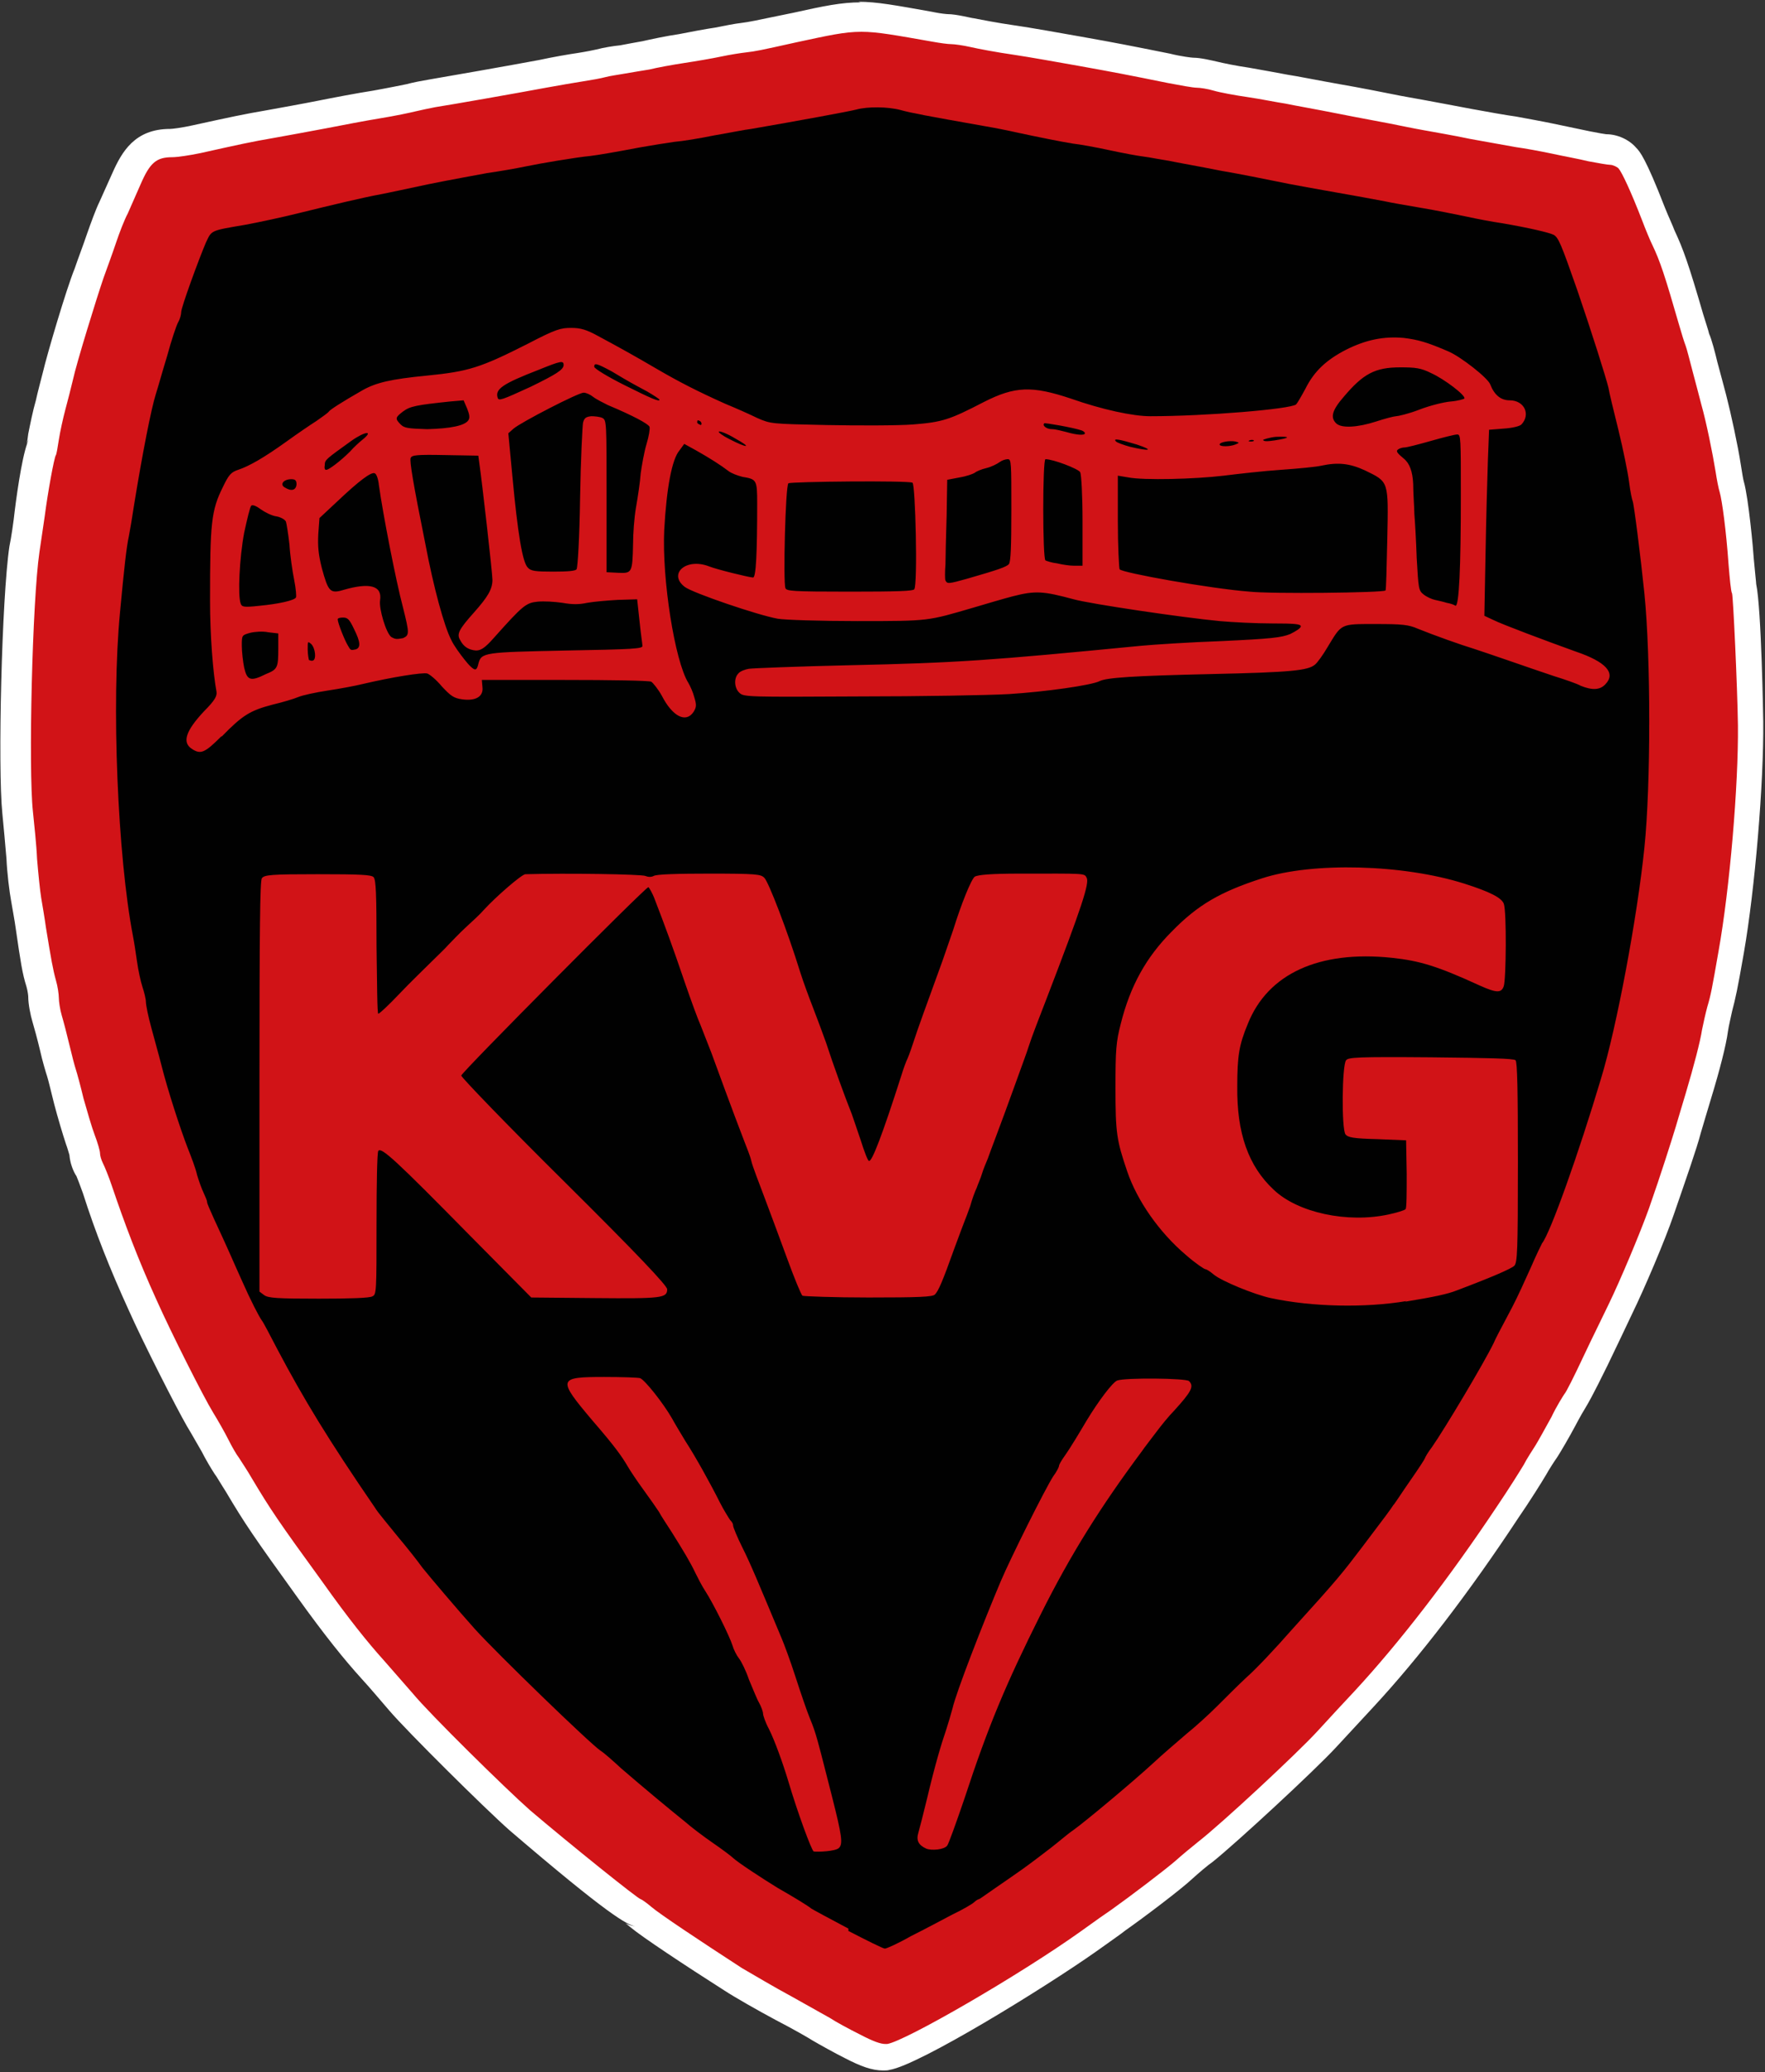 <?xml version="1.0" encoding="utf-8"?>
<!-- Generator: Adobe Illustrator 27.9.0, SVG Export Plug-In . SVG Version: 6.00 Build 0)  -->
<svg version="1.1" id="Layer_2" xmlns="http://www.w3.org/2000/svg" xmlns:xlink="http://www.w3.org/1999/xlink" x="0px" y="0px"
	 viewBox="0 0 300 352" style="enable-background:new 0 0 300 352;" xml:space="preserve">
<rect x="0" y="0" width="300" height="352" fill="#333333" stroke="none"/>
<style type="text/css">
	.st0{fill:#D11317;}
	.st1{fill:#FFFFFF;}
	.st2{fill:#010101;}
</style>
<g id="Layer_1-2">
	<g>
		<g id="path3412">
			<path class="st0" d="M150.3,349.5c-1.4,0-3-0.6-5.4-1.9c-2-1-4.4-2.3-5.3-2.9c-0.9-0.5-3.8-2.1-6.5-3.6c-2.8-1.5-6.7-3.7-8.5-4.9
				c-6.3-4.1-13.8-9.1-15.6-10.6c-0.5-0.4-0.9-0.8-1.2-0.9v-0.1c-3.3-1.8-13.3-10.2-19.4-15.4c-4.3-3.8-17.4-16.6-20.2-20.1
				c-1.3-1.6-3.5-4.1-4.8-5.5c-2.9-3.2-6.1-7.3-10.7-13.6c-7.6-10.4-8.9-12.4-12.1-17.8c-0.8-1.3-1.7-2.8-2-3.3
				c-0.5-0.7-1.5-2.3-2-3.4c-0.6-1.1-1.8-3.2-2.5-4.5c-1.7-2.7-7.1-13.6-9.7-19.4c-3.1-6.8-5.5-13.1-7.7-19.6
				c-0.5-1.7-1.1-3-1.3-3.3c-0.4-0.7-0.9-2-0.9-2.9c0,0-0.3-1.1-0.7-2.3c-0.5-1.4-1.4-4.3-2-6.5c-0.5-2-1.1-4.2-1.3-4.8
				c-0.2-0.6-0.7-2.6-1.1-4.3c-0.4-1.7-1-4-1.3-5c-0.3-1.1-0.6-2.7-0.6-3.6c0-0.2-0.1-1.3-0.4-2.2c-0.6-2-0.9-3.6-1.7-9.3
				c-0.2-1.5-0.6-3.7-0.8-4.9c-0.2-1.3-0.6-4.3-0.7-6.9c-0.1-2.4-0.5-6-0.7-7.9c-0.9-7.5-0.1-36.4,1.2-44.8c0.2-1.4,0.6-4.1,0.9-6.1
				c0-0.1,1.2-8.5,2-10.9l0,0c0.1-0.3,0.2-1.2,0.4-2.1c0.2-1.4,0.7-3.8,1.2-5.4c0.4-1.5,1-3.7,1.3-5c0.7-2.9,4-14,5.3-17.6
				c0.5-1.4,1.5-4.1,2.1-5.9c0.7-1.9,1.6-4.2,2-5.2c0.4-0.9,1.4-3.1,2.2-4.9c1.8-4,3.4-6.1,7.6-6.1c0.5,0,2.4-0.2,4.3-0.7
				c6.4-1.4,8.6-1.9,12.7-2.6c2.2-0.4,6.1-1.1,8.6-1.6c2.5-0.5,6.7-1.3,9.3-1.7c2.4-0.4,5.1-0.9,5.9-1.1c0.9-0.2,2.5-0.5,3.6-0.7
				c2.5-0.4,13.9-2.4,18.7-3.3c2.2-0.4,5.2-0.9,6.5-1.1c1.2-0.2,2.8-0.5,3.5-0.6c0.8-0.2,2.4-0.5,3.6-0.6c1.1-0.1,2.9-0.4,4-0.7
				c1.2-0.3,4-0.8,6.1-1.1c2-0.3,4.8-0.8,6.2-1.1c1.5-0.3,3.5-0.6,4.4-0.7c1.7-0.2,2.2-0.3,8.3-1.6l0.5-0.1
				c5.4-1.1,8.1-1.7,11.1-1.7c3.1,0,6,0.5,12.1,1.6l0.5,0.1c1,0.2,2.1,0.3,2.6,0.3c0.9,0,2.6,0.3,3.9,0.6c1.2,0.3,4.4,0.9,7.1,1.3
				c2.8,0.4,7.8,1.3,11.1,1.9c6.2,1.1,8.2,1.5,15.2,2.9c2.3,0.4,4.1,0.7,4.5,0.7c0.9,0,2.5,0.3,3.6,0.6c1,0.3,3.5,0.8,5.6,1.1
				c2.1,0.3,5.1,0.9,6.5,1.1c1.4,0.3,5.4,1,8.8,1.6c3.5,0.6,7.5,1.4,8.9,1.7c1.4,0.3,3.9,0.8,5.5,1.1c1.6,0.3,5.2,0.9,8,1.5
				c2.7,0.5,6.2,1.1,7.7,1.4c1.6,0.2,4.3,0.7,6.2,1.1l6.2,1.3c1.4,0.3,2.8,0.5,3.3,0.5l0,0c1.1,0,2.4,0.6,3.2,1.5
				c0.3,0.4,1.3,1.4,4.4,9.5c0.6,1.6,1.3,3.3,1.6,3.9c1.4,3.1,2.2,5.6,4.8,14c0.4,1.4,0.9,2.9,1.1,3.4c0.2,0.5,0.8,2.6,1.3,4.6
				c0.5,1.9,1.2,4.4,1.5,5.7c0.8,2.9,2,8.3,2.4,11.6c0.2,1.2,0.4,2.6,0.6,3.2c0.6,1.9,1.2,7.7,1.6,12.7c0.2,2.3,0.4,4.1,0.5,4.5
				c0.5,1.3,1,20.2,1.1,23c0.1,10.3-1.4,28.1-3.3,38.8c-1.1,6.4-1.3,7.5-2,9.7c-0.3,1-0.6,2.7-0.8,3.6c-0.3,2.2-1.4,6.3-2.9,11.2
				c-0.5,1.7-1.3,4.3-1.7,5.7c-0.8,2.7-2.4,7.7-4.6,13.8c-1.5,4.2-5,12.5-7,16.7c-0.8,1.7-2.8,5.7-4.2,8.8c-1.1,2.2-3,6.1-3.5,6.8
				c-0.2,0.3-1.1,1.9-2,3.5c-1,1.9-2.3,4.1-2.9,5c-0.5,0.8-1.4,2.2-2,3.2c-0.6,1-2.6,4.2-4.6,7.2c-8.3,12.5-16.8,23.5-24.5,31.8
				l-6.3,6.8c-3.6,3.9-16.5,15.9-20.6,19.1c-1,0.8-2.6,2.1-3.6,3c-1.8,1.6-8,6.4-11.2,8.6l-5,3.6c-9.5,6.7-29.9,18.9-34.1,19.6h-0.2
				l-0.5,0L150.3,349.5z"/>
			<path class="st1" d="M146.4,5.4c2.8,0,5.9,0.6,12.2,1.7c1.1,0.2,2.5,0.4,3.1,0.4c0.5,0,2,0.2,3.3,0.5c1.3,0.3,4.5,0.9,7.3,1.3
				c2.7,0.4,7.7,1.3,11.1,1.9c6.1,1.1,8.2,1.5,15.1,2.9c2.1,0.4,4.3,0.8,4.9,0.8l0,0c0.6,0,1.9,0.2,2.9,0.5c1,0.3,3.7,0.8,5.8,1.1
				c2.1,0.3,5,0.9,6.4,1.1c1.4,0.3,5.4,1,8.9,1.7s7.4,1.4,8.9,1.7c1.5,0.3,3.9,0.8,5.6,1.1c1.6,0.3,5.2,0.9,8,1.5
				c2.7,0.5,6.2,1.1,7.8,1.4c1.5,0.2,4.2,0.7,6.1,1.1c1.8,0.4,4.6,0.9,6.2,1.3c1.6,0.3,3.3,0.6,3.7,0.6s1.1,0.3,1.4,0.6
				c0.6,0.7,2.1,3.9,4,8.8c0.6,1.6,1.4,3.5,1.7,4.1c1.4,2.9,2.2,5.4,4.6,13.7c0.4,1.4,0.9,3,1.1,3.5c0.2,0.5,0.7,2.5,1.2,4.4
				s1.2,4.5,1.5,5.7c0.8,2.8,1.9,8.2,2.4,11.3c0.2,1.3,0.5,2.9,0.7,3.5c0.4,1.4,1.1,6.5,1.5,12.2c0.2,2.4,0.4,4.7,0.6,5
				c0.2,0.7,0.9,15.7,1,22.4c0.1,10.2-1.4,27.8-3.3,38.4c-1.1,6.3-1.3,7.4-1.9,9.4c-0.3,1.1-0.7,2.9-0.9,3.9
				c-0.3,2-1.4,6.2-2.8,10.9c-0.5,1.7-1.3,4.3-1.7,5.7c-0.8,2.6-2.4,7.7-4.5,13.7c-1.5,4.2-4.9,12.3-6.9,16.4
				c-0.8,1.7-2.8,5.7-4.3,8.9c-1.5,3.2-2.9,6-3.2,6.3c-0.2,0.3-1.3,2-2.2,3.9c-1,1.8-2.2,4-2.7,4.8c-0.5,0.8-1.5,2.3-2,3.3
				c-0.6,1-2.6,4.2-4.5,7c-8.2,12.3-16.7,23.3-24.3,31.5c-1.5,1.6-4.3,4.6-6.3,6.8c-3.5,3.8-16.3,15.7-20.3,18.8
				c-1,0.8-2.7,2.2-3.7,3.1c-1.7,1.5-7.9,6.2-11,8.4c-0.6,0.4-2.9,2-5.1,3.6c-10.5,7.5-29.9,18.7-33,19.2c-0.1,0-0.2,0-0.3,0
				c-0.8,0-2-0.4-4.3-1.6c-2-1-4.2-2.2-5.1-2.8c-0.9-0.5-3.9-2.2-6.6-3.7c-2.8-1.5-6.5-3.7-8.4-4.8c-7.4-4.8-14-9.2-15.4-10.4
				c-0.8-0.7-1.7-1.3-1.8-1.3c-0.4,0-12.1-9.4-18.8-15.1c-4.2-3.7-17.1-16.4-19.9-19.8c-1.4-1.6-3.6-4.1-4.9-5.6
				c-2.8-3.1-6.1-7.2-10.5-13.4c-7.5-10.3-8.9-12.4-12-17.6c-0.8-1.4-1.9-3-2.2-3.5c-0.4-0.5-1.2-1.9-1.8-3.1
				c-0.6-1.2-1.8-3.3-2.6-4.6c-1.6-2.6-7.1-13.5-9.6-19.1c-3.1-6.8-5.4-12.9-7.6-19.4c-0.5-1.5-1.2-3.2-1.5-3.8s-0.5-1.3-0.5-1.7
				s-0.4-1.8-0.9-3.1c-0.5-1.3-1.3-4.1-1.9-6.2c-0.5-2.1-1.1-4.3-1.3-4.9s-0.7-2.5-1.1-4.2c-0.4-1.7-1-4-1.3-5c-0.3-1-0.5-2.4-0.5-3
				s-0.2-2-0.5-3c-0.5-1.8-0.8-3.5-1.7-9c-0.2-1.5-0.6-3.8-0.8-5c-0.2-1.2-0.5-4.2-0.7-6.6c-0.1-2.4-0.5-6-0.7-8
				c-0.8-7.4-0.1-35.9,1.1-44.1c0.2-1.4,0.6-4.1,0.9-6.1c0.5-3.9,1.6-10,1.9-10.4c0.1-0.1,0.3-1.3,0.5-2.6c0.2-1.3,0.7-3.6,1.1-5.1
				c0.4-1.5,1-3.8,1.3-5.1c0.6-2.8,4-13.8,5.2-17.3c0.5-1.4,1.5-4.1,2.1-5.9c0.6-1.8,1.5-4.1,2-5c0.4-0.9,1.4-3.2,2.2-5
				c1.6-3.7,2.7-4.6,5.4-4.6c0.8,0,2.9-0.3,4.8-0.7c6.3-1.4,8.5-1.9,12.6-2.6c2.2-0.4,6.1-1.1,8.7-1.6s6.7-1.3,9.2-1.7
				c2.5-0.4,5.3-1,6.1-1.2c0.8-0.2,2.3-0.5,3.3-0.7c2.6-0.4,14-2.4,18.8-3.3c2.2-0.4,5.1-0.9,6.4-1.1c1.3-0.2,3-0.5,3.7-0.7
				c0.7-0.2,2.2-0.4,3.3-0.6s3-0.5,4.2-0.7c1.2-0.3,3.9-0.8,5.9-1.1c2-0.3,4.9-0.8,6.3-1.1c1.4-0.3,3.3-0.6,4.2-0.7
				c1.7-0.2,2.2-0.3,8.5-1.7c5.6-1.2,8.2-1.8,11.1-1.8 M146.3,0.4c-3.3,0-6.2,0.6-11.6,1.8l-0.5,0.1c-6.3,1.3-6.7,1.4-8.2,1.6
				c-1,0.1-3,0.5-4.5,0.8c-1.4,0.2-4.1,0.7-6.1,1.1c-2.1,0.3-4.9,0.9-6.2,1.2c-1.1,0.2-2.8,0.5-3.8,0.7c-1.1,0.1-2.9,0.4-4,0.7
				c-0.4,0.1-1.9,0.4-3.2,0.6c-1.4,0.2-4.3,0.7-6.6,1.2c-4.8,0.9-16.2,2.9-18.6,3.3c-1.2,0.2-2.8,0.5-3.9,0.8
				c-0.5,0.1-2.9,0.6-5.7,1.1c-2.6,0.4-6.8,1.2-9.3,1.7s-6.4,1.2-8.6,1.6c-4.1,0.7-6.4,1.2-12.8,2.6c-1.8,0.4-3.4,0.6-3.8,0.6
				c-6,0-8.2,3.9-9.8,7.5c-0.8,1.8-1.8,4-2.2,4.9c-0.6,1.2-1.5,3.7-2.1,5.4c-0.6,1.8-1.6,4.4-2.1,5.9C11.3,49,8,60.2,7.3,63.2
				C7,64.4,6.4,66.6,6.1,68c-0.5,1.7-1,4.2-1.3,5.7c-0.1,0.8-0.2,1.6-0.3,1.9c0,0,0.1-0.5,0.5-1.1c-1,1.6-2,8.3-2.5,12.3
				c-0.2,1.9-0.6,4.6-0.9,6c-1.3,8.7-2,37.6-1.2,45.4c0.2,1.9,0.5,5.4,0.7,7.7c0.1,2.3,0.5,5.6,0.8,7.2c0.2,1.2,0.6,3.3,0.8,4.8
				c0.8,5.5,1.1,7.5,1.8,9.7c0.2,0.7,0.3,1.5,0.3,1.7c0,1.3,0.4,3.2,0.7,4.2c0.3,1,0.9,3.2,1.3,4.9c0.4,1.8,1,3.8,1.2,4.4
				c0.2,0.6,0.7,2.7,1.2,4.7c0.6,2.3,1.5,5.3,2,6.8c0.3,0.8,0.5,1.6,0.6,1.9c0.1,1.3,0.6,2.7,1.2,3.6c0.1,0.2,0.6,1.5,1.1,2.9
				c2.1,6.6,4.6,12.9,7.8,19.9c2.4,5.4,8.1,16.6,9.9,19.7c0.8,1.3,1.9,3.3,2.5,4.3c0.6,1.2,1.6,2.9,2.2,3.8c0.2,0.2,1,1.6,1.9,3
				c3.2,5.4,4.7,7.6,12.2,18c4.6,6.4,7.9,10.5,10.9,13.8c1.3,1.4,3.4,3.9,4.7,5.4c3,3.5,16,16.4,20.4,20.3
				c16.7,14.3,20,16.1,21.4,16.3c-1-0.1-1.6-0.5-1.7-0.5c0.2,0.1,0.5,0.4,0.9,0.7c1.9,1.6,9.3,6.5,15.9,10.7c2,1.3,5.9,3.5,8.7,5
				c2.9,1.5,5.7,3.1,6.3,3.5c1.2,0.7,3.7,2.1,5.5,3c2.7,1.4,4.6,2.1,6.5,2.1c0.4,0,0.8,0,1.1-0.1c5-0.8,26.3-13.9,35.1-20.1
				c2.1-1.5,4.4-3.1,5-3.6c3-2.1,9.5-7,11.4-8.8c1-0.9,2.5-2.2,3.5-2.9c4.1-3.3,17.2-15.4,20.9-19.4l6.3-6.8
				c7.8-8.4,16.4-19.6,24.7-32.2c1.8-2.6,4-6.1,4.7-7.3c0.5-0.9,1.4-2.3,1.9-3c0.7-1.1,2.1-3.5,3-5.2c0.9-1.7,1.6-2.9,1.8-3.2
				c0.3-0.5,1.1-1.8,3.7-7.1c1.5-3.1,3.4-7.1,4.2-8.8c2.1-4.3,5.6-12.5,7.1-16.9c2.1-6.1,3.9-11.2,4.6-13.9c0.4-1.4,1.2-4,1.7-5.7
				c1.5-4.9,2.6-9.2,2.9-11.5c0.1-0.8,0.5-2.4,0.7-3.4c0.6-2.3,0.9-3.6,2-9.9c1.9-10.9,3.4-28.9,3.3-39.3c0-0.2-0.3-19.2-1.2-23.4
				l0,0c0-0.3-0.2-1.9-0.4-4.2c-0.1-1.7-0.9-10.4-1.7-13.2c-0.1-0.3-0.3-1.5-0.5-2.8c-0.5-3.3-1.7-8.8-2.5-11.9
				c-0.3-1.2-1-3.7-1.5-5.6c-0.3-1.3-1-4-1.4-4.8c-0.1-0.5-0.6-2-1-3.3c-2.5-8.6-3.4-11.1-4.9-14.3c-0.2-0.6-1-2.3-1.6-3.8
				c-3.3-8.5-4.3-9.6-4.9-10.2c-1.2-1.4-3.2-2.3-5.1-2.3c-0.1,0-1.3-0.2-2.8-0.5l-6.2-1.3c-1.9-0.4-4.7-0.9-6.3-1.2
				c-1.5-0.2-4.9-0.8-7.6-1.3c-2.7-0.5-6.3-1.2-8-1.5c-1.6-0.3-4-0.7-5.4-1c-1.5-0.3-5.5-1.1-9-1.7c-3.4-0.6-7.4-1.4-8.8-1.6
				c-1.5-0.3-4.4-0.8-6.6-1.2c-2.1-0.3-4.5-0.8-5.3-1c-0.9-0.2-2.9-0.7-4.2-0.7c-0.2,0-2-0.2-4-0.7c-7-1.4-9-1.8-15.2-2.9
				c-3.4-0.6-8.4-1.5-11.2-1.9c-2.8-0.4-5.9-1-6.9-1.2c-0.3,0-2.9-0.7-4.4-0.7c-0.2,0-1.2-0.1-2.2-0.3l-0.5-0.1
				c-6.2-1.1-9.3-1.7-12.5-1.7l0,0L146.3,0.4z"/>
		</g>
		<path id="path3402" class="st2" d="M144.2,327.6c-3.2-1.7-6-3.2-6.3-3.4c-0.6-0.5-2.9-1.9-5.7-3.5c-2.3-1.4-6.9-4.4-7.6-5.1
			c-0.3-0.3-1.9-1.5-3.5-2.6c-1.6-1.1-3.7-2.7-4.6-3.5c-1-0.8-3.2-2.6-5-4.1s-4.4-3.7-5.9-5c-1.4-1.3-3-2.7-3.5-3
			c-1.7-1.1-17.7-16.6-21.4-20.7c-2.7-3-7.7-8.9-8.9-10.4c-0.7-1-2.6-3.4-4.2-5.3c-1.6-2-3.4-4.1-3.8-4.8
			c-8.1-11.8-12.2-18.6-16.6-26.9c-1.3-2.5-2.5-4.8-2.7-5c-0.5-0.7-1.9-3.4-3.4-6.8c-1.5-3.3-2-4.6-4.7-10.4
			c-0.6-1.4-1.2-2.6-1.2-2.9s-0.3-0.9-0.6-1.6c-0.3-0.6-0.8-2-1.1-3c-0.2-1-1-3.1-1.6-4.6c-1.2-3.1-3.4-9.8-4.5-14.2
			c-0.4-1.6-1.2-4.4-1.7-6.3c-0.5-1.8-0.9-3.8-0.9-4.3c0-0.5-0.3-1.7-0.6-2.6c-0.3-0.9-0.7-2.8-0.9-4.2s-0.5-3.4-0.7-4.4
			c-2.6-13.5-3.7-39.5-2.2-55c0.7-7.5,1.1-11.1,1.5-12.9c0.2-1,0.6-3.4,0.9-5.4c1.4-8.6,2.9-16.3,3.7-18.8c0.3-0.9,1.1-3.8,1.9-6.4
			c0.7-2.6,1.6-5.3,1.9-5.8c0.3-0.5,0.5-1.3,0.5-1.7c0-0.8,3-9,4.2-11.8c1-2.1,0.7-2,6.6-3c2.2-0.4,6.4-1.3,9.2-2
			c5.7-1.4,10.7-2.6,13.9-3.2c1.1-0.2,4.8-1,8.1-1.7c3.4-0.7,7.9-1.5,10-1.9c2.1-0.3,5-0.8,6.4-1.1c2.9-0.6,8.9-1.6,11.1-1.8
			c1.6-0.2,3.9-0.6,8.7-1.5c1.7-0.3,4.2-0.7,5.6-0.9c1.3-0.1,4.4-0.6,6.8-1.1c2.4-0.4,5.3-1,6.3-1.1c8.1-1.4,16.8-3,17.9-3.3
			c1.8-0.5,5.3-0.5,7.5,0.1c1.8,0.5,4.5,1,14.1,2.7c1.8,0.3,4.3,0.8,5.6,1.1c3.7,0.8,7.7,1.6,9.6,1.9c1,0.1,3.8,0.6,6.1,1.1
			s5,1,5.9,1.1c0.9,0.1,2.8,0.5,4.2,0.7c1.4,0.3,5.4,1,8.9,1.7c3.5,0.6,7.4,1.4,8.9,1.7c1.4,0.3,4,0.8,5.7,1.1
			c9,1.6,11.8,2.1,13.3,2.4c0.9,0.2,3.7,0.7,6.1,1.1s5.9,1.1,7.8,1.5c1.8,0.4,4.5,0.9,5.9,1.1c4.7,0.8,8.1,1.6,8.9,2
			c0.8,0.5,1.2,1.4,4,9.4c2.4,7,4.9,14.9,5.3,16.6c0.1,0.7,0.9,4,1.7,7.2c0.8,3.3,1.6,7.2,1.8,8.8c0.2,1.6,0.5,3,0.6,3.2
			c0.2,0.3,1.4,9.8,2,15.7c1.1,10.9,1.1,32.6,0,43.2c-1.2,11.7-4.7,30.5-7.4,39.3c-3.7,12.4-8.6,26.2-10,27.9c-0.1,0.2-1,2-1.9,4.1
			c-0.9,2-2.3,5.1-3.2,6.8c-2.5,4.7-2.8,5.3-3.1,6c-1.7,3.5-8.4,14.7-10.5,17.7c-0.7,0.9-1.2,1.8-1.2,1.9c0,0.1-1.1,1.8-2.5,3.8
			c-1.4,2-2.6,3.9-2.9,4.2c-0.3,0.5-1.4,2-5.2,7c-3.5,4.6-4.1,5.4-12,14.1c-2.8,3.2-6.2,6.8-7.7,8.1c-1.4,1.3-3.6,3.5-5,4.9
			c-1.4,1.4-3.7,3.5-5.2,4.7c-1.5,1.3-4.1,3.5-5.7,5c-3.6,3.3-11.5,9.9-13.6,11.4c-0.9,0.6-2.5,2-3.8,3s-3.4,2.6-4.8,3.6
			c-1.4,1-3.6,2.5-4.9,3.4c-1.3,0.9-2.4,1.7-2.5,1.7c-0.1,0-0.5,0.2-0.8,0.5c-0.3,0.3-2,1.3-3.7,2.1c-1.7,0.9-4.9,2.6-7.1,3.7
			c-2.1,1.2-4.1,2.1-4.4,2.1c-0.3,0-3.1-1.4-6.2-3l0,0L144.2,327.6z M142.6,313.9c0.7-0.7,0.5-2.1-1.2-8.8
			c-2.5-9.8-2.7-10.7-3.7-13.1c-0.5-1.2-1.6-4.4-2.5-7.2c-0.9-2.8-2-5.7-2.3-6.4c-4.1-9.8-5.3-12.7-6.7-15.5
			c-0.9-1.8-1.6-3.5-1.6-3.8s-0.2-0.6-0.5-0.9c-0.2-0.3-1.1-1.7-1.8-3.1c-1.5-3-4.1-7.7-5.8-10.3c-0.6-1-1.7-2.8-2.3-3.9
			c-1.5-2.6-4.6-6.5-5.4-6.8c-0.3-0.1-3-0.2-6.1-0.2c-7.9,0-8,0.3-2,7.4c3.9,4.5,5,6.1,6,7.8c0.4,0.7,1.6,2.5,2.7,4s2.2,3.1,2.6,3.7
			c0.3,0.6,1.3,2.1,2.2,3.5c2,3.2,3.1,5,4,6.9c0.4,0.8,1.1,2.2,1.7,3.1c1.3,2,4.1,7.6,4.6,9.2c0.2,0.7,0.7,1.7,1.1,2.2
			c0.4,0.5,1.2,2.1,1.7,3.6c0.6,1.4,1.3,3.2,1.7,3.9c0.4,0.7,0.7,1.6,0.7,1.9s0.4,1.5,1,2.6c1,2,2.4,5.9,3.3,8.9
			c1.6,5.4,3.9,11.6,4.3,11.9C138.9,314.6,142,314.5,142.6,313.9L142.6,313.9z M161,313.5c0.2-0.2,1.5-3.8,2.9-7.9
			c4.1-12.5,7.1-19.6,13-31.4c5.1-10.2,10.2-18.3,17.2-27.7c0.4-0.6,1.5-2,2.4-3.2c0.9-1.2,2.2-2.8,3-3.6c3-3.3,3.5-4.2,2.6-5.1
			c-0.5-0.5-10.8-0.6-12.2-0.1c-0.8,0.3-3.2,3.5-5.2,6.8c-0.4,0.7-1.2,2-1.8,3c-0.6,1-1.5,2.4-2,3.1c-0.5,0.7-0.9,1.4-0.9,1.6
			s-0.4,1-1,1.8c-1.4,2.2-7.2,13.8-8.9,17.8c-3,7.1-7.6,18.9-8.2,21.6c-0.3,1.1-0.8,2.8-1.1,3.7c-0.8,2.3-1.9,6-3.2,11.5
			c-0.6,2.5-1.3,5.2-1.5,5.9c-0.4,1.3,0,2.1,1.3,2.7C158.3,314.4,160.5,314.2,161,313.5L161,313.5L161,313.5z M238.9,221.1
			c4.9-0.8,7.2-1.3,8.7-1.9c6.1-2.3,9.3-3.7,9.8-4.2c0.5-0.6,0.6-2.3,0.6-17.6c0-12.2-0.1-17-0.4-17.3c-0.3-0.3-4.5-0.4-14.4-0.5
			c-12.6-0.1-14,0-14.4,0.5c-0.7,0.8-0.8,11.7-0.1,12.6c0.4,0.5,1.3,0.7,5.4,0.8l4.9,0.2l0.1,5.7c0,3.1,0,5.9-0.2,6
			c-0.2,0.2-1.5,0.6-2.9,0.9c-7,1.5-15.4-0.3-19.5-4.2c-4.3-4-6.3-9.6-6.2-17.6c0-5.1,0.3-7,1.8-10.6c3.4-8.5,12.1-12.5,24.5-11.2
			c4.7,0.5,7.7,1.4,14.9,4.7c2.9,1.3,3.7,1.3,4.1,0.1c0.4-1.2,0.5-12.7,0-14c-0.4-1-2.3-2-6.7-3.4c-10.4-3.3-25.8-3.7-34.4-0.9
			c-7.1,2.3-10.9,4.5-15.3,9c-4.4,4.4-7.1,9.3-8.7,15.7c-0.8,3.1-0.9,4.4-0.9,10.9c0,7.7,0.2,8.9,2,14.2c1.7,5,5.5,10.4,10,14.2
			c1.6,1.4,3.1,2.4,3.3,2.4c0.2,0,0.8,0.4,1.4,0.9c1.3,1.1,6.9,3.4,9.7,4c7,1.5,16,1.7,23.1,0.5l0,0H238.9z M63.3,220.2
			c0.7-0.3,0.7-0.9,0.7-12.3c0-6.5,0.1-12.2,0.3-12.4c0.5-0.7,3,1.6,15.5,14.3l10.5,10.6l10.8,0.1c11.4,0.1,12.3,0,12.3-1.5
			c0-0.6-5-5.9-17.5-18.3c-9.7-9.6-17.5-17.7-17.5-18c0-0.5,31.3-32,31.8-32c0.1,0,0.7,1,1.1,2.1c1.7,4.4,3.1,8.2,5,13.8
			c1.1,3.2,2.3,6.5,2.8,7.6c0.4,1,1.2,3.1,1.8,4.6c3.8,10.4,5.2,14,5.7,15.3c0.3,0.8,0.9,2.2,1.1,3.1c0.2,0.9,1.3,3.7,2.2,6.1
			c0.9,2.4,2.7,7.2,3.9,10.5c1.2,3.3,2.4,6.2,2.6,6.3c0.2,0.1,5.3,0.3,11.2,0.3c8.6,0,10.9-0.1,11.3-0.5c0.6-0.6,1.3-2.2,3.3-7.8
			c0.9-2.4,1.7-4.6,1.8-4.8c0.1-0.2,0.5-1.3,0.9-2.4c0.3-1.1,0.8-2.5,1.1-3.1c0.2-0.6,0.7-1.7,0.9-2.4c0.2-0.7,0.7-1.9,1-2.6
			c0.4-1.2,1.8-4.7,4.9-13.3c0.7-2,1.7-4.6,2.1-5.9c0.4-1.3,1.8-4.9,3-8c6-15.6,7.3-19.6,6.8-20.5c-0.4-0.8-0.2-0.7-11.4-0.7
			c-4.9,0-7,0.2-7.6,0.5c-0.6,0.4-2.3,4.6-3.7,9.1c-0.3,0.9-1.1,3.2-1.8,5.2c-2.7,7.4-4.4,12.1-4.9,13.7c-0.3,0.9-0.7,2.1-1,2.8
			c-0.3,0.6-0.8,2-1.1,3c-3.2,10-5,14.7-5.5,14.5c-0.2,0-0.8-1.6-1.4-3.5c-0.6-1.8-1.3-3.8-1.5-4.4c-1.2-3-3.2-8.5-4.4-12.2
			c-0.5-1.4-1.5-4.1-2.2-5.9c-0.7-1.8-1.7-4.5-2.2-6.1c-2.1-6.8-5.4-15.4-6.1-16c-0.6-0.6-1.3-0.7-9.4-0.7c-5.2,0-9,0.1-9.4,0.4
			c-0.4,0.2-0.9,0.2-1.4,0c-0.5-0.3-13.5-0.5-20.4-0.3c-0.6,0-5,3.8-7.1,6.1c-0.5,0.6-1.9,1.9-3,2.9c-1.1,1-2.4,2.4-3,3
			c-0.5,0.6-1.9,1.9-3,3c-1.1,1.1-3.5,3.4-5.3,5.3c-1.8,1.9-3.4,3.4-3.6,3.4s-0.2-5.1-0.3-11.3c0-9.3-0.1-11.4-0.5-11.9
			c-0.4-0.4-2.1-0.5-9.5-0.5c-7.9,0-9.1,0.1-9.5,0.7c-0.3,0.5-0.4,8.2-0.4,35.4v34.8l0.8,0.6c0.7,0.5,2.2,0.6,9.3,0.6
			c5.1,0,8.7-0.1,9.1-0.4l0,0L63.3,220.2z M37.7,125.1c3.5-3.6,4.8-4.4,8.6-5.4c1.7-0.4,3.7-1,4.4-1.3c0.7-0.3,3-0.8,5-1.1
			c2-0.3,4.7-0.8,5.9-1.1c5.1-1.2,10.2-2,11-1.8c0.4,0.1,1.6,1.1,2.5,2.2c1.5,1.6,2,2,3.5,2.2c2.3,0.3,3.6-0.5,3.4-2.1l-0.1-1.2H96
			c7.7,0,14.3,0.1,14.7,0.3c0.3,0.2,1.2,1.3,1.8,2.4c1.8,3.5,4.1,4.7,5.4,2.7c0.5-0.8,0.5-1.2,0.1-2.5c-0.2-0.8-0.7-1.9-1-2.4
			c-2.3-3.7-4.5-17.6-4.1-26c0.4-7.1,1.3-12,2.6-13.5l0.8-1.1l2,1.1c2.3,1.3,4.2,2.5,5.5,3.5c0.5,0.4,1.6,0.8,2.4,1
			c2.4,0.4,2.5,0.5,2.5,4.5c0,8.5-0.2,12.6-0.7,12.6c-0.6,0-6.3-1.4-7.5-1.9c-3.9-1.5-7,1.3-4.1,3.5c1.3,1,12.4,4.8,15.8,5.4
			c1.1,0.2,7.2,0.4,13.5,0.4c12.4,0,11.9,0,19.8-2.3c1.7-0.5,4.7-1.4,6.6-1.9c3.9-1,5.2-0.9,10.4,0.5c2.9,0.8,18.5,3.1,24.8,3.7
			c2.2,0.2,6.2,0.4,8.9,0.4c3.9,0,4.9,0.1,4.9,0.5c0,0.3-0.8,0.8-1.8,1.3c-1.5,0.6-3.1,0.8-11.7,1.2c-5.5,0.2-11.6,0.6-13.7,0.8
			c-25.7,2.5-31.2,2.9-49.5,3.3c-8.7,0.2-16.4,0.5-17.1,0.6c-0.6,0.1-1.5,0.4-1.8,0.8c-0.8,0.8-0.7,2.5,0.2,3.3
			c0.7,0.7,1.6,0.7,20.1,0.6c10.6,0,22.2-0.2,25.7-0.4c6.3-0.4,14-1.5,15.4-2.2c1.2-0.6,5.7-0.9,18.9-1.2
			c13.7-0.3,16.5-0.6,17.7-1.6c0.4-0.3,1.4-1.7,2.1-2.9c2.5-4.1,2.1-4,8.2-4c4.5,0,5.6,0.1,7.2,0.8c2.7,1.1,7.5,2.8,9.5,3.4
			c0.9,0.3,3.6,1.2,5.9,2c2.3,0.8,5.8,2,7.6,2.6c1.9,0.6,4,1.3,4.7,1.7c2,0.8,3.3,0.7,4.2-0.3c1.8-1.9,0-3.8-5-5.5
			c-5-1.8-12.5-4.6-14.1-5.4l-1.5-0.7l0.2-10.6c0.1-5.9,0.3-12.9,0.4-15.8l0.2-5.2l2.5-0.2c1.5-0.1,2.7-0.4,3-0.7
			c1.6-1.7,0.5-4.1-2-4.1c-1.5,0-2.6-0.9-3.3-2.7c-0.4-1.1-5-4.7-7.1-5.6c-3.7-1.6-5.2-2-7.6-2.3c-3.4-0.3-6.4,0.3-9.8,2
			c-3.3,1.7-5.4,3.6-6.9,6.6c-0.7,1.3-1.4,2.5-1.6,2.7c-1,0.8-15.4,2-24.8,2c-2.9,0-8.1-1.1-13.5-3c-6.6-2.2-9.5-2.1-14.8,0.6
			c-5.8,3-7,3.4-12,3.8c-2.6,0.2-9.3,0.2-14.7,0.1C131,72,131,72,128.7,71c-1.2-0.6-3.7-1.7-5.4-2.4c-4.7-2.1-8-3.8-11.6-5.9
			c-3.6-2.1-5.9-3.4-10-5.6c-2-1.1-3-1.4-4.6-1.4c-1.8,0-2.6,0.2-7.4,2.7c-8.1,4.1-10.1,4.7-17.1,5.4c-6.2,0.6-8.7,1.2-11,2.5
			c-3.5,2-5.5,3.3-5.7,3.6c-0.1,0.2-1.1,0.9-2.1,1.6c-1.1,0.7-3.3,2.2-5.1,3.5c-3.9,2.8-6.4,4.2-8.2,4.8c-1.2,0.4-1.6,0.8-2.6,2.9
			c-2,4-2.2,6.1-2.2,19.3c0,5.9,0.5,12.3,1.1,15.5c0.1,0.7-0.2,1.4-2.1,3.3c-3.1,3.3-3.8,5.3-2.1,6.4c1.5,1,2.2,0.7,5-2.1l0,0
			L37.7,125.1z M41.5,113.4c-0.2-1-0.4-2.7-0.4-3.7c0-1.8,0-1.8,1.4-2.2c0.8-0.2,2.2-0.3,3.1-0.1l1.7,0.2v2.5c0,3.3-0.1,3.6-2.1,4.4
			C42.6,115.8,42,115.6,41.5,113.4C41.5,113.4,41.5,113.4,41.5,113.4z M79,112.1c-0.8-1-1.9-2.5-2.3-3.4c-1.2-2.3-3-8.9-4.4-16.3
			c-2.1-10.4-2.7-14.1-2.5-14.6c0.2-0.5,1-0.6,5.9-0.5l5.6,0.1l0.2,1.5c0.4,2.7,2.2,18.4,2.2,19.6c0,1.6-0.8,2.9-3.1,5.5
			c-2.6,2.9-3,3.7-2.4,4.7c0.6,1.2,1.5,1.7,2.7,1.8c0.8,0,1.5-0.4,3-2.1c5-5.6,5.5-6,7.5-6.2c1.1-0.1,2.8,0,4.2,0.2
			c1.7,0.3,2.8,0.3,4.2,0c1.1-0.2,3.4-0.4,5.2-0.5l3.3-0.1l0.4,3.7c0.2,2,0.5,4,0.5,4.2c0.1,0.5-1.6,0.6-12.9,0.8
			c-14.1,0.3-14.5,0.3-15,2.3c-0.1,0.5-0.3,0.9-0.5,0.9C80.5,113.8,79.7,113,79,112.1C79,112.1,79,112.1,79,112.1z M52.5,112.1
			c0,0-0.2-0.9-0.2-1.8c0-1.4,0-1.4,0.6-0.9c0.7,0.7,0.9,2.6,0.3,2.8C53,112.3,52.7,112.2,52.5,112.1L52.5,112.1L52.5,112.1z
			 M59.1,109.6c-0.5-0.8-1.7-3.8-1.7-4.4c0-0.2,0.4-0.3,0.9-0.3c0.8,0,1.1,0.3,1.9,2c1.1,2.2,1.1,3.1,0.3,3.4
			C59.6,110.5,59.6,110.5,59.1,109.6L59.1,109.6L59.1,109.6z M66.5,108.2c-0.9-0.7-2.1-4.8-1.9-6.2c0.4-2.5-1.7-3.1-6.2-1.8
			c-2.3,0.7-2.6,0.3-3.7-3.7c-0.6-2.4-0.7-3.7-0.6-5.8l0.2-2.7l3-2.8c3.7-3.5,5.8-5.1,6.4-4.8c0.3,0.1,0.6,1,0.7,2
			c0.7,5,2.9,16.3,4.1,20.8c1.1,4.4,1.1,4.7,0,5.2C67.4,108.6,67.2,108.6,66.5,108.2L66.5,108.2L66.5,108.2z M40.9,102.5
			c-0.5-1.4-0.2-7.7,0.6-12c0.5-2.3,1-4.4,1.2-4.6c0.2-0.2,0.8,0,1.6,0.6c0.7,0.5,1.9,1.1,2.6,1.2c0.7,0.1,1.5,0.5,1.7,0.9
			c0.1,0.3,0.4,2.1,0.6,3.9c0.1,1.8,0.5,4.5,0.8,6c0.3,1.5,0.4,2.8,0.3,3c-0.3,0.5-3,1.1-6.2,1.4C41.4,103.2,41.1,103.1,40.9,102.5
			L40.9,102.5L40.9,102.5z M245.9,102.4c-0.6-0.2-1.6-0.4-2-0.5c-0.5-0.1-1.4-0.5-1.9-0.9c-0.9-0.7-0.9-1-1.2-6.2
			c-0.1-3-0.3-6.4-0.4-7.5c0-1.1-0.2-3.4-0.2-5.1c-0.1-2.1-0.6-3.5-1.6-4.3c-1.2-1-1.4-1.3-0.9-1.6c0.3-0.2,0.8-0.3,1.1-0.3
			c0.3,0,2.3-0.5,4.4-1.1c2.1-0.6,4.1-1.1,4.5-1.1c0.6,0,0.6,0.7,0.6,10.4c0,12.3-0.3,18.7-0.9,18.7
			C247.1,102.7,246.5,102.5,245.9,102.4C245.9,102.4,245.9,102.4,245.9,102.4z M212.4,100.5c-6.6-0.5-21.7-3.2-22.1-3.8
			c-0.1-0.2-0.3-3.9-0.3-8.2v-7.7l1.8,0.3c2.6,0.5,11.2,0.3,16.2-0.3c2.4-0.3,6.8-0.8,9.8-1c2.9-0.2,6-0.5,6.8-0.7
			c2.8-0.6,4.8-0.4,7.4,0.8c4.1,2,4,1.7,3.8,11.7c-0.1,4.7-0.2,8.7-0.3,8.7C235,100.7,216,100.9,212.4,100.5L212.4,100.5
			L212.4,100.5z M133.5,99.9c-0.4-1,0-17.3,0.5-17.8c0.3-0.3,20.6-0.5,21.1-0.1c0.5,0.3,0.9,17.3,0.3,18.1c-0.2,0.3-2.8,0.4-11,0.4
			C134.6,100.5,133.7,100.4,133.5,99.9C133.5,99.9,133.5,99.9,133.5,99.9z M160.7,98.6c-0.1-0.2-0.1-1.5,0-2.7c0-1.2,0.1-5,0.2-8.3
			l0.1-6.1l2.1-0.4c1.2-0.2,2.3-0.6,2.6-0.8c0.2-0.2,1.1-0.6,2-0.8c0.8-0.2,1.8-0.7,2.2-1s1-0.5,1.4-0.5c0.6,0,0.6,0.6,0.6,8.6
			c0,6.3-0.1,8.7-0.4,9.2c-0.4,0.5-1.9,1-7.1,2.5C161.2,99.2,161,99.2,160.7,98.6L160.7,98.6z M105.1,97.3l-2-0.1V84.3
			c0-12.6,0-12.9-0.7-13.3c-0.4-0.2-1.3-0.3-1.9-0.3c-0.9,0.1-1.2,0.3-1.4,1.1c-0.1,0.5-0.4,6.3-0.5,12.7
			c-0.1,6.8-0.4,11.9-0.6,12.2c-0.2,0.3-1.6,0.4-4,0.4c-3,0-3.8-0.1-4.3-0.7c-0.9-0.9-1.7-5.8-2.6-15.4l-0.7-7.4l0.9-0.8
			c1.3-1.1,11-6.1,11.9-6.1c0.4,0,1.1,0.3,1.6,0.7s1.7,1,2.5,1.4c4.3,1.8,6.9,3.2,7.1,3.7c0.1,0.3-0.1,1.6-0.5,2.9
			c-0.4,1.3-0.8,3.6-1,5c-0.1,1.5-0.5,4.1-0.8,5.8c-0.3,1.7-0.5,4.5-0.5,6.3C107.5,97.3,107.4,97.4,105.1,97.3
			C105.1,97.3,105.1,97.3,105.1,97.3z M179.7,95.7c-0.9-0.1-1.8-0.4-2-0.5c-0.5-0.3-0.5-17.2,0-17.2c1.3,0,5.5,1.6,5.9,2.2
			c0.2,0.4,0.4,3.9,0.4,8.3v7.6h-1.4C181.8,96.1,180.5,95.9,179.7,95.7L179.7,95.7z M48.4,82.8c-0.9-0.5-0.2-1.4,1.1-1.4
			c0.7,0,0.9,0.2,0.9,0.9C50.3,83.3,49.5,83.5,48.4,82.8L48.4,82.8z M55.2,79c0-0.9,0.2-1,4.5-4.1c2.4-1.7,3.9-1.8,1.9-0.2
			c-0.5,0.4-1.5,1.3-2.1,2c-1.6,1.6-3.6,3.1-4,3.1C55.2,79.9,55.1,79.5,55.2,79L55.2,79z M192.1,75.9c-1.1-0.3-2.2-0.7-2.4-0.9
			c-0.6-0.6,0.5-0.4,3.5,0.5C196.2,76.5,195.5,76.7,192.1,75.9L192.1,75.9z M124,74.6c-1.2-0.6-2-1.2-1.8-1.3
			c0.2-0.1,1.5,0.4,2.8,1.2C127.9,76.1,127.1,76.2,124,74.6C124,74.6,124,74.6,124,74.6z M207.3,75.5c0-0.4,1.7-0.7,2.7-0.5
			c0.7,0.2,0.7,0.2,0,0.5C209,75.9,207.3,75.9,207.3,75.5C207.3,75.5,207.3,75.5,207.3,75.5z M212.4,74.8c0.2-0.1,0.6-0.1,0.7,0
			c0.1,0.1-0.1,0.2-0.5,0.2C212.2,75,212.1,74.9,212.4,74.8L212.4,74.8L212.4,74.8z M214.7,74.7c0,0,1-0.4,2.2-0.5
			c2.6-0.1,2.4,0.2-0.2,0.6C215.4,75,214.7,75,214.7,74.7L214.7,74.7z M181.3,73.4c-0.8-0.2-1.9-0.5-2.5-0.5c-0.9,0-1.7-0.6-1.3-1
			c0.1-0.1,4.8,0.7,6.3,1.2c0.3,0.1,0.6,0.3,0.6,0.5C184.4,74,183,73.9,181.3,73.4L181.3,73.4L181.3,73.4z M68.1,72.1
			c-1-1-0.9-1.2,0.4-2.2c1.2-0.9,2.3-1.1,8-1.7l2.3-0.2l0.6,1.4c0.4,1,0.5,1.6,0.2,2c-0.6,0.9-3,1.4-7,1.5
			C69.3,72.8,68.7,72.7,68.1,72.1L68.1,72.1L68.1,72.1z M227.1,71.9c-1-1-0.7-2.2,1.3-4.5c3.3-3.9,5.3-5,9.6-5c2.6,0,3.5,0.1,5.3,1
			c2.2,1,5.9,3.8,5.6,4.3c-0.1,0.1-1.1,0.4-2.3,0.5c-1.2,0.1-3.6,0.7-5.4,1.4s-3.6,1.1-3.9,1.1s-1.9,0.4-3.4,0.9
			C230.8,72.6,228,72.8,227.1,71.9L227.1,71.9L227.1,71.9z M118.5,71.8c0,0,0-0.4,0.1-0.4s0.5,0.1,0.6,0.4c0.1,0.2,0,0.4-0.1,0.4
			C118.9,72.1,118.6,72,118.5,71.8z M84.6,67.6c-0.5-1.5,0.8-2.4,7-4.8c3.7-1.5,4.2-1.6,4.2-0.8c0,0.8-1.3,1.6-5.6,3.7
			C85.2,68,84.8,68.1,84.6,67.6C84.6,67.6,84.6,67.6,84.6,67.6z M106.1,65.4c-2.8-1.4-5.1-2.8-5.1-3.1c0-0.7,0.4-0.6,3,0.8
			c3,1.8,3.4,2,6,3.4c1.2,0.7,2.1,1.3,2.1,1.4C112.1,68.3,110.7,67.7,106.1,65.4L106.1,65.4L106.1,65.4z"/>
	</g>
</g>
</svg>
